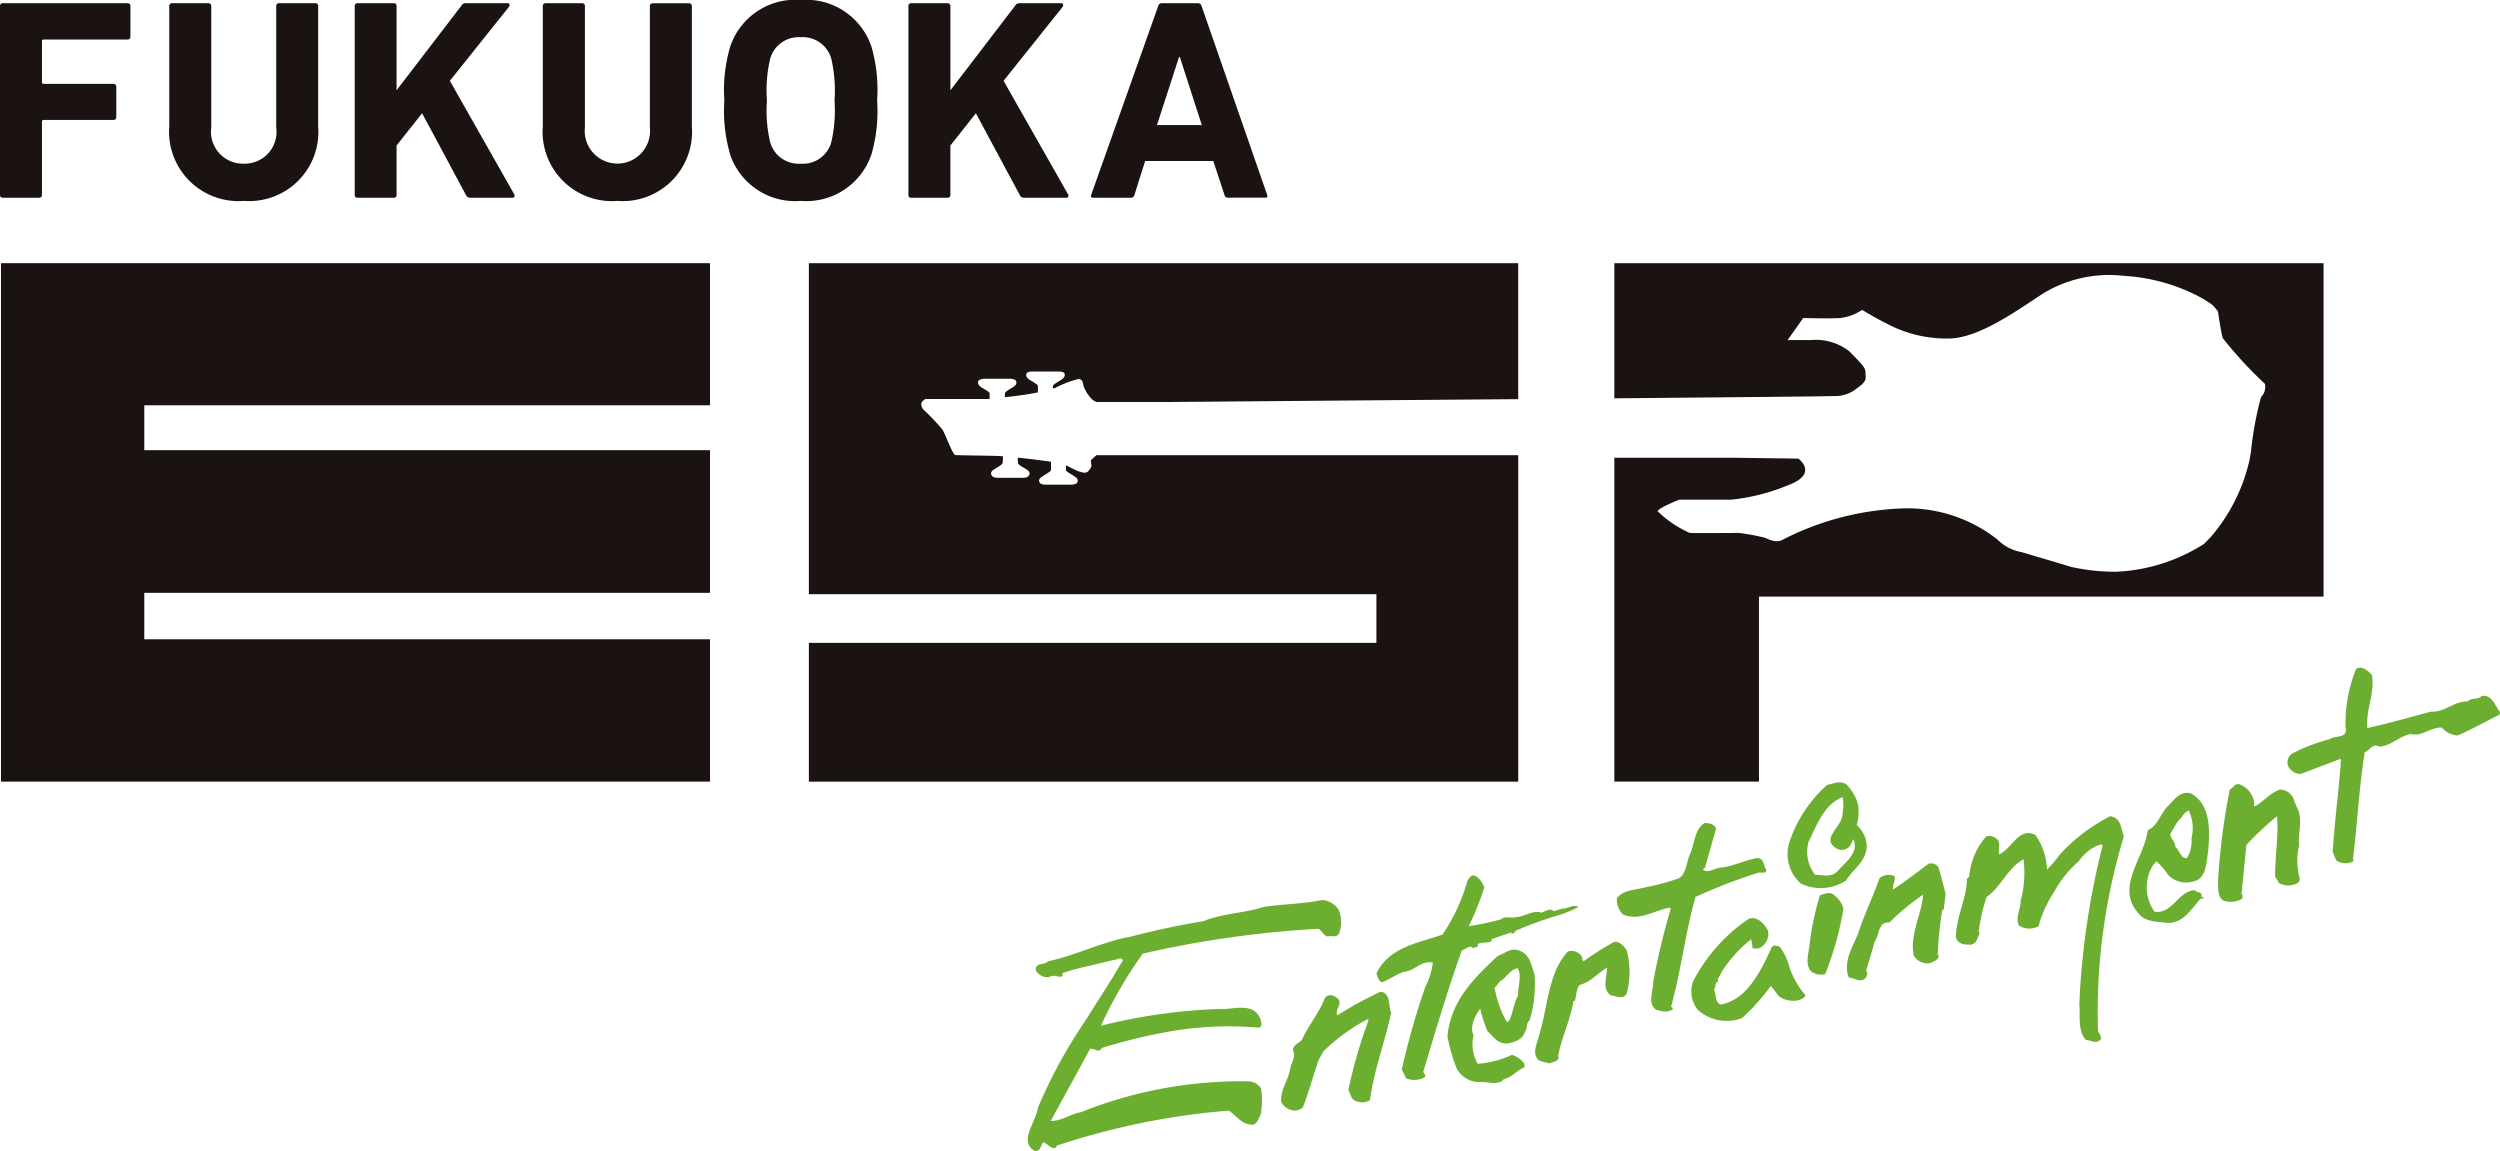 <svg xmlns="http://www.w3.org/2000/svg" width="116.326" height="53.552" viewBox="0 0 116.326 53.552"><defs><clipPath id="clip-path"><path id="長方形_91" fill="none" d="M0 0h116.326v53.552H0z" data-name="長方形 91"/></clipPath></defs><g id="グループ_158" clip-path="url(#clip-path)" data-name="グループ 158"><path id="パス_790" fill="#6cae30" d="M45.443 12.447c.156.851-.295 1.651-.21 2.487.992-.22 1.971-.5 2.958-.764.677.036 1.038-.487 1.718-.477.156-.19.487-.067.636-.249.492-.105.636.477.861.743l-.02.123c-.631.305-1.261.672-1.946.966a1.009 1.009 0 01-.741-.367c-.508-.028-.954.446-1.433.3-.541.09-.936.559-1.477.59-.295-.19-.467.2-.677.256-.269 1.692-.336 3.276-.546 4.963.041.028 0 .072.01.12a.76.76 0 01-.79-.049l-.166-.389c.09-1.4.285-2.851.385-4.281l-.028-.051-1.828.695a.63.63 0 01-.6-.361.49.49 0 01.182-.579 7.922 7.922 0 011.741-.667c.226-.2.887 0 .746-.579a6.859 6.859 0 01.492-2.7c.274-.164.561.092.731.279" data-name="パス 790" transform="translate(64.92 18.944)"/><path id="パス_791" fill="#6cae30" d="M43.761 14.878a3.6 3.6 0 00.174.444c.287.523.041 1.177.095 1.766a3.1 3.1 0 00.021 1.492c.062.195-.131.313-.274.331a.862.862 0 01-.682-.079l-.179-.292c-.005-.941.164-1.923.09-2.81a13.224 13.224 0 00-1.428 1.338l-.226 2.277c.082.067.041.141.031.22a1.019 1.019 0 01-.9.077c-.246-.2-.21-.531-.226-.818a30.127 30.127 0 01.551-4.34c.169-.072.2-.267.415-.251a1.071 1.071 0 01.72.854c.01.069-.056.133.021.177.405-.192.7-.615 1.177-.779a.732.732 0 01.62.395" data-name="パス 791" transform="translate(62.946 22.251)"/><path id="パス_792" fill="#6cae30" d="M39.909 17.573a3.164 3.164 0 01.533.615 1.128 1.128 0 001.141.333c.667-.108.641-.895.733-1.413.082-.966.136-2.2-.818-2.7-.543-.123-.772.351-1.092.633-.328.372-.467.9-.9 1.087-.167 1.318-1.52 2.628-.441 3.858.285.387.777.387 1.246.441.8.115 1.2-.615 1.659-1.12.044 0 .115.038.133-.064l-.11-.031c.092-.236-.231-.159-.287-.295-.8.033-1.043 1.131-1.887 1a1.97 1.97 0 01-.046-2.2zm.659-1.307c.172-.231.256-.526.5-.708a.768.768 0 01.341-.354 1.869 1.869 0 01.133 1.282 1.6 1.6 0 01-.208.933c-.305.041-.359-.395-.551-.518.033-.264-.267-.379-.215-.636" data-name="パス 792" transform="translate(60.43 22.504)"/><path id="パス_793" fill="#6cae30" d="M43.315 15.762a28.218 28.218 0 00-1.2 9.068c.082.062.11.233.156.331-.22.287-.446.085-.726.056-.387-.428-.246-1.12-.3-1.661a36.216 36.216 0 011.082-7.365c-.044-.138-.174-.015-.238-.015a2.126 2.126 0 00-.872.736 5.037 5.037 0 00-1.156 1.443 5.432 5.432 0 00-.713 1.574.878.878 0 01-.915-.033c-.177-.367.085-.741.085-1.149a5.082 5.082 0 00.131-1.933c-.726.395-1.043 1.29-1.718 1.759a8.069 8.069 0 00-.372 1.664l.072-.046c-.072.11-.156.687-.551.59-.277.031-.567-.115-.577-.374.021-.933.5-1.754.515-2.682l.105-.1a3.259 3.259 0 01.741-1.818c.126-.162.413-.046.531.051.241.21.041.472.126.726.587-.254.913-1.287 1.684-.9a3.029 3.029 0 01.536 1.613 6.321 6.321 0 00.61-.715 8.311 8.311 0 012.328-1.769c.52.079.495.551.641.946" data-name="パス 793" transform="translate(55.506 23.166)"/><path id="パス_794" fill="#6cae30" d="M35.67 16.193a2.251 2.251 0 00.059-.972 2.115 2.115 0 00-.536-.918c-.261-.21-.6-.044-.9.013a6.222 6.222 0 00-1.736 2.6 1.838 1.838 0 00.515 1.995 2.154 2.154 0 002.107-.149c.336-.551.882-.823.956-1.538a1.343 1.343 0 00-.464-1.036m-.9 2.151c-.295.31-.7.159-1.041.159a1.748 1.748 0 01-.305-1.525c.39-.79.726-1.756 1.587-2.084a1.9 1.9 0 010 .723c.044.672-1.113 1.192-.241 1.687a.482.482 0 00.651-.269l.085-.19c.3.633-.379 1.074-.736 1.5" data-name="パス 794" transform="translate(50.725 22.204)"/><path id="パス_795" fill="#6cae30" d="M38.115 17.1l-.087.723c-.036-.013-.059.033-.072.033a16.794 16.794 0 00-.21 2.11l.064-.031c-.036.256-.259.295-.438.382a.755.755 0 01-.736-.351c-.21-.943.367-1.925.431-2.841a10.937 10.937 0 00-1.574 1.3c-.531-.056-.446.572-.669.864l-.41 1.387c.1.108.026.244-.008.313-.238.264-.482.031-.79-.008-.29-.669.156-1.413.42-2.025.285-.887.69-1.715 1.01-2.607a.653.653 0 01.695-.082c.056.195-.1.385-.077.618.5-.32 1.128-.8 1.659-1.2a.423.423 0 01.451.151c.128.39.231.841.341 1.256" data-name="パス 795" transform="translate(52.415 24.504)"/><path id="パス_796" fill="#6cae30" d="M33.965 15.21l-.51 1.807-.105.09c.226.179.51-.041.779-.085.618-.056 1.177-.359 1.769-.456.326.031.269.372.41.541-.015.246-.261.09-.395.151a24.506 24.506 0 00-2.9 1.12c-.482 1.695-.661 3.387-1.133 5.094.01.082.126.041.056.138-.231.172-.487.087-.756.015-.42-.282-.131-.867-.131-1.32a33.933 33.933 0 01.813-3.392l-.046-.038c-.736.128-1.413.649-2.187.315a1.024 1.024 0 01-.277-.746c.295-.405.846-.382 1.3-.508a10.9 10.9 0 001.592-.428c.346-.223.336-.713.49-1.069.231-.456.215-1.207.7-1.5.185 0 .456.033.541.272" data-name="パス 796" transform="translate(45.88 23.357)"/><path id="パス_797" fill="#6cae30" d="M34.479 16.942a15.032 15.032 0 01-.846 3.035.755.755 0 01-.656-.12c-.29-.32-.131-.772-.085-1.164a12.944 12.944 0 01.49-2.374c.22-.085.5-.205.692.015a1.106 1.106 0 01.405.608" data-name="パス 797" transform="translate(51.298 25.345)"/><path id="パス_798" fill="#6cae30" d="M34.268 17.223a.739.739 0 01-.405.838 1.036 1.036 0 01-.305.01l-.067-.428a6.088 6.088 0 00-1.391 1.543c-.028.136-.226.292-.144.454-.167-.046-.1.241-.205.359.123.187.038.6.32.684 1.2-.215 1.836-1.5 2.348-2.61.064-.182.31-.159.426-.041a2.627 2.627 0 01.433.959 4.392 4.392 0 00.738 1.269c-.046.136-.272.213-.436.241a1.209 1.209 0 01-.787-.187l-.39-.5a9.925 9.925 0 01-1.338 1.5 2.018 2.018 0 01-2.048-.374 1.354 1.354 0 01-.226-1.348 7.913 7.913 0 012.584-2.9c.41-.136.713.236.887.528" data-name="パス 798" transform="translate(47.995 26.059)"/><path id="パス_799" fill="#6cae30" d="M30.009 16.435a13.763 13.763 0 01-.731 1.815 11.341 11.341 0 001.5-.318c.195-.169.461-.044.684-.1.4-.008.792-.346 1.2-.21.205-.069.405-.233.561-.069.154-.033.331-.108.485-.131.231 0 .42-.2.677-.064a5.37 5.37 0 01-.951.387 18.891 18.891 0 00-2.043.749c.015.018.069.018.1.018l-.274.128.079-.082-.051-.015-.915.315.026.074c-.2.141-.405.026-.672.154.046.038.01.079.021.113-.095.031-.174.051-.236.077-.105-.174-.331.046-.51.1-.672 1.871-1.238 3.776-1.8 5.663.044.072.159.187.064.241a.976.976 0 01-.856.051l-.205-.405a35.316 35.316 0 011.1-3.863 3.292 3.292 0 00.346-1.115c-.536-.12-.854.387-1.338.428-.356.1-.695.372-1.02.482-.192-.049-.205-.269-.267-.405.577-1.248 2.028-1.431 3.074-1.812a8.619 8.619 0 001.154-2.479c.059-.115.154-.3.328-.264.246.092.346.318.472.541" data-name="パス 799" transform="translate(39.063 24.844)"/><path id="パス_800" fill="#6cae30" d="M32.112 17.458a3.824 3.824 0 010 2.074c-.179.267-.5.077-.726.059-.42-.29-.19-.854-.172-1.3-.385.22-.764.684-1.274.808-.167.179-.156.495-.231.751l-.064-.013c-.133.9-.577 1.736-.718 2.62h.033c-.023.231-.277.218-.446.3-.205-.082-.505-.069-.585-.277-.182-.308.059-.743.123-1.056.4-1.277.408-2.887 1.336-3.876a.56.56 0 01.62.2c.085.079 0 .336.187.2a12.871 12.871 0 011.348-.849c.282-.018.415.187.567.364" data-name="パス 800" transform="translate(43.569 26.726)"/><path id="パス_801" fill="#6cae30" d="M33.119 16.789a1.446 1.446 0 01.015 1.12c-.141.21-.372.054-.515.128-.205-.049-.277-.282-.441-.361a48.326 48.326 0 00-8.168 1.156 20.017 20.017 0 00-1.946 3.353 26.562 26.562 0 015.443-.777c.646.062 1.651-.377 1.982.479.021.154.12.387-.12.387a16 16 0 00-4.376.228 25.99 25.99 0 00-2.9.723c-.015.092-.144.128-.22.113a.832.832 0 00-.31-.087c-.61 1.133-1.246 2.271-1.833 3.364.5.015.9-.32 1.4-.405a20.058 20.058 0 017.786-1.436.7.7 0 01.6.341 3.63 3.63 0 01-.021 1.21c-.095.141-.146.433-.379.467-.508 0-.761-.438-1.108-.656a34.083 34.083 0 00-8.011 1.633c.005.156-.162.118-.251.072-.131-.054-.226-.2-.374-.238-.11.167-.141.464-.4.4-.759-.438.077-1.331.151-1.987a23.394 23.394 0 012.207-4.053c.592-.943 1.2-1.866 1.759-2.833-.12-.156-.3 0-.461 0-.784.21-1.582.344-2.353.608a.229.229 0 01-.021.151c-.205.069-.364-.118-.605.036a.632.632 0 01-.62-.315c-.026-.39.42-.231.551-.415 1.351-.292 2.489-.9 3.876-1.156a36.819 36.819 0 013.374-.718c.9-.367 1.892-.367 2.82-.664.9-.136 1.812-.136 2.717-.32a1 1 0 01.756.454" data-name="パス 801" transform="translate(29.165 25.541)"/><path id="パス_802" fill="#6cae30" d="M30.333 18.425c-.167-.459-.2-1-.8-1.172-.374-.085-.585.167-.915.267-1.1 1.028-2.194 2.089-2.348 3.753a8.746 8.746 0 00.42 1.472 1.2 1.2 0 001.1.654c.367-.026.867.177 1.107-.141.39-.077.651-.451.956-.538v-.174a1.086 1.086 0 00-.582-.413 4.539 4.539 0 01-1.592.413 1.763 1.763 0 01-.19-1.323c-.205-.385.074-.925.305-1.241a6.161 6.161 0 00.336 1.043c.267.251.467.592.913.577.354-.041.746-.208.831-.536.141-.172.036-.408.226-.551a5.981 5.981 0 00.226-2.089m-.777.964c-.21.379-.231.843-.426 1.179l-.095.028A4.919 4.919 0 0128.464 19c.141-.087.185-.295.361-.356.249-.218.395-.472.71-.549.215.379 0 .869.021 1.29" data-name="パス 802" transform="translate(41.08 26.951)"/><path id="パス_803" fill="#6cae30" d="M28.373 18.976c-.285 1.341-.8 2.679-.987 4.069a.679.679 0 01-.641.046c-.241-.056-.259-.349-.364-.518a22.639 22.639 0 01.941-3.248l-.062-.038a8.824 8.824 0 00-2.041 1.489l-.226.413c-.251.723-.451 1.487-.728 2.187a.532.532 0 01-.538.133.744.744 0 01-.467-.374c-.069-.52.315-.995.41-1.52.056-.344.29-.574.126-.9.031-.246.29-.318.426-.479.31-.682.795-1.241 1.072-1.951.164-.185.359-.138.551 0 .338.272-.105.5.018.818a18.15 18.15 0 012.01-1.1c.49.051.359.664.5.977" data-name="パス 803" transform="translate(36.359 28.143)"/><path id="パス_804" fill="#1a1311" d="M33.009 11.389V4.777H.018V28.9h32.991v-6.623H6.686v-2.161h26.323v-6.638H6.686v-2.089z" data-name="パス 804" transform="translate(.028 7.469)"/><path id="パス_805" fill="#1a1311" d="M29.3 4.777v6.289c5.594-.054 10-.09 10.2-.108a1.592 1.592 0 001.1-.369c.492-.344.387-.467.387-.705s-.1-.336-.741-.995a2.519 2.519 0 00-1.784-.536h-1.1l.728-1.025s1.266.036 1.728 0a2.268 2.268 0 001.01-.379s.682.415 1.123.626a5.874 5.874 0 002.833.708c1.482.033 3.4-1.42 4.522-2.13a5.908 5.908 0 013.684-.787A8.612 8.612 0 0156.635 6.4a4.665 4.665 0 01.495.323 2.517 2.517 0 01.256.3s.126.869.22 1.236a18.843 18.843 0 001.964 2.13.664.664 0 01-.136.572c-.041.026-.067.123-.105.277a16.063 16.063 0 00-.41 2.338c-.01.079-.036.156-.041.251a8.287 8.287 0 01-1.754 3.607c-.123.149-.254.267-.379.4a8.232 8.232 0 01-4.086 1.3 9.454 9.454 0 01-2.082-.22l-2.315-.69a2.107 2.107 0 01-1.131-.585 6.78 6.78 0 00-4.317-1.454 13.22 13.22 0 00-5.7 1.469c-.267.149-.61-.015-.831-.108a10.388 10.388 0 00-1.187-.218s-2.1.018-2.289 0a5.12 5.12 0 01-1.492-1.008c0-.136 1-.538 1-.538h2.418a9.434 9.434 0 002.628-.664c1.484-.543.5-1.248.5-1.248l-3.089-.041H29.3V28.9h6.73v-8.608H62.3V4.777z" data-name="パス 805" transform="translate(45.816 7.469)"/><path id="パス_806" fill="#1a1311" d="M41.089 13.71H28.061c-.126.115-.261.233-.261.233l.031.269a.615.615 0 01-.185.274c-.12.085-.326 0-.441-.031a12.71 12.71 0 01-.495-.244c-.021 0-.051-.026-.067-.026v.215c.015.087.246.187.4.3.164.095.179.215.118.295s-.259.087-.259.087h-1.236s-.185 0-.233-.087c-.072-.079-.056-.2.115-.295.144-.115.385-.215.4-.3v-.385a39.465 39.465 0 00-1.543-.19 1.278 1.278 0 00.01.244c0 .085.226.2.39.3s.177.215.105.292c-.044.1-.233.1-.233.1h-1.244s-.185 0-.238-.1c-.062-.077-.056-.195.105-.292s.385-.218.395-.3a1.538 1.538 0 00.015-.308c-.356-.036-2.084-.036-2.215-.059s-.459-.964-.595-1.177a10.215 10.215 0 00-.872-.923.385.385 0 01-.115-.292c0-.092.182-.213.182-.213h2.958l.038-.008v-.249c0-.082-.238-.192-.4-.3-.144-.1-.169-.231-.11-.3s.251-.087.251-.087h1.225s.192.008.251.087.041.2-.12.3-.379.215-.385.3v.169a15.268 15.268 0 001.536-.22v-.3c-.013-.069-.228-.19-.4-.295-.154-.1-.174-.228-.115-.305s.256-.072.256-.072h1.236s.192 0 .246.072.036.2-.126.305-.39.226-.4.295v.11c.074 0 .126-.01.151-.044a5.3 5.3 0 011.031-.39c.19 0 .215.169.241.323a1.752 1.752 0 00.385.61.61.61 0 00.231.136H31.6c3.779-.031 10.124-.085 16.087-.131V4.778H14.681v15.4h26.408v2.264H14.681V28.9h33.007V13.712h-.667z" data-name="パス 806" transform="translate(22.956 7.47)"/><path id="パス_807" fill="#1a1311" d="M0 .2A.127.127 0 01.131.058h5.8A.13.13 0 016.068.2v1.417a.121.121 0 01-.138.131H2.038c-.056 0-.085.026-.085.082v1.9a.076.076 0 00.085.082h3.24a.128.128 0 01.133.133v1.417a.124.124 0 01-.133.128h-3.24c-.056 0-.085.028-.085.079V8.98a.121.121 0 01-.131.131H.131A.121.121 0 010 8.98z" data-name="パス 807" transform="translate(0 .09)"/><path id="パス_808" fill="#1a1311" d="M3.072 5.779V.2A.127.127 0 013.2.059h1.7A.126.126 0 015.026.2v5.64a1.485 1.485 0 001.522 1.684 1.478 1.478 0 001.5-1.687V.2a.127.127 0 01.131-.141h1.687A.125.125 0 0110 .2v5.579a3.22 3.22 0 01-3.452 3.478 3.23 3.23 0 01-3.476-3.478" data-name="パス 808" transform="translate(4.804 .091)"/><path id="パス_809" fill="#1a1311" d="M6.438.2a.127.127 0 01.131-.142h1.689A.124.124 0 018.386.2v3.91L11.4.178a.226.226 0 01.218-.12h1.946c.072 0 .113.09.044.179L10.865 3.67l2.995 5.281c.046.092.01.159-.085.159h-1.948a.212.212 0 01-.21-.12L9.573 5.18l-1.187 1.5v2.3a.118.118 0 01-.128.131H6.569a.121.121 0 01-.131-.131z" data-name="パス 809" transform="translate(10.067 .09)"/><path id="パス_810" fill="#1a1311" d="M9.852 5.779V.2a.127.127 0 01.136-.141h1.692a.125.125 0 01.131.141v5.64a1.52 1.52 0 103.023 0V.2a.127.127 0 01.131-.138h1.692a.124.124 0 01.13.138v5.579a3.228 3.228 0 01-3.463 3.479 3.23 3.23 0 01-3.472-3.479" data-name="パス 810" transform="translate(15.405 .091)"/><path id="パス_811" fill="#1a1311" d="M13.411 7.158a7.164 7.164 0 01-.264-2.479 7.146 7.146 0 01.264-2.479A3.193 3.193 0 0116.705 0 3.2 3.2 0 0120 2.2a7.259 7.259 0 01.256 2.479A7.278 7.278 0 0120 7.158a3.2 3.2 0 01-3.3 2.192 3.193 3.193 0 01-3.294-2.192m4.717-.536a6.628 6.628 0 00.151-1.943 6.6 6.6 0 00-.151-1.946 1.374 1.374 0 00-1.423-1 1.379 1.379 0 00-1.42 1 6.414 6.414 0 00-.151 1.946 6.439 6.439 0 00.151 1.943 1.377 1.377 0 001.42.995 1.372 1.372 0 001.423-.995" data-name="パス 811" transform="translate(20.557 -.001)"/><path id="パス_812" fill="#1a1311" d="M16.488.2a.124.124 0 01.131-.141h1.692a.129.129 0 01.131.141v3.91l3.01-3.93a.23.23 0 01.22-.12H23.6c.082 0 .126.09.056.179L20.915 3.67l3 5.281c.049.092.013.159-.082.159h-1.961a.2.2 0 01-.2-.12l-2.044-3.81-1.187 1.5v2.3a.124.124 0 01-.131.131h-1.691a.119.119 0 01-.131-.131z" data-name="パス 812" transform="translate(25.781 .09)"/><path id="パス_813" fill="#1a1311" d="M22.926.2A.175.175 0 0123.1.058h1.682a.175.175 0 01.169.142L28 8.98c.033.082 0 .128-.09.128h-1.731a.151.151 0 01-.164-.128l-.523-1.58h-3.169l-.5 1.582a.16.16 0 01-.177.128H19.9c-.09 0-.115-.046-.09-.128zm2.033 5.53l-1.023-3.167H23.9l-1.028 3.166z" data-name="パス 813" transform="translate(30.962 .09)"/></g></svg>